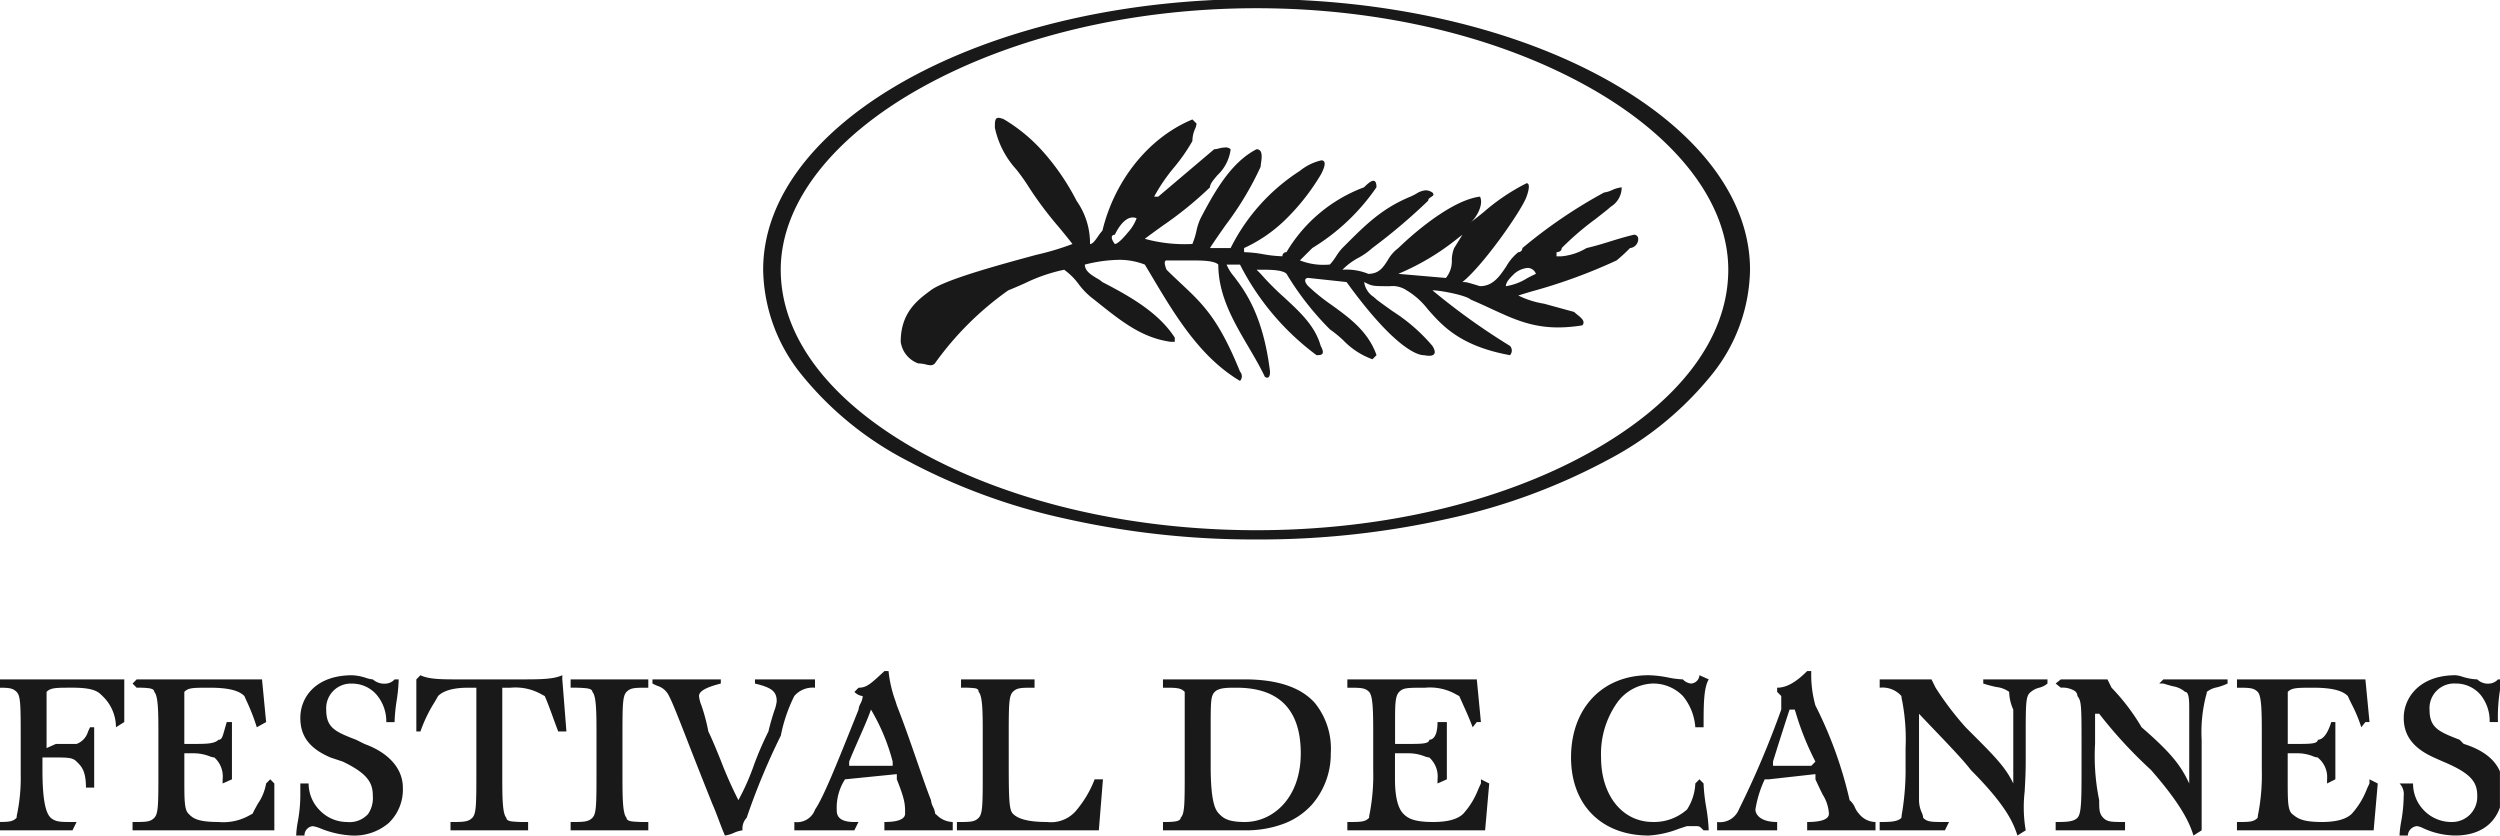 <svg id="Logo_Festival_De_Cannes" xmlns="http://www.w3.org/2000/svg" width="304" height="101.601" viewBox="0 0 304 101.601">
  <g id="Logo_Festival_De_Cannes-2" data-name="Logo_Festival_De_Cannes">
    <path id="Fill_1" data-name="Fill 1" d="M292.792,20h-1.007v-.052a11.435,11.435,0,0,1,.193-1.613,18.439,18.439,0,0,0,.311-3.145,1.874,1.874,0,0,0-.5-1.519h1.637a4.666,4.666,0,0,0,1.366,3.31,4.615,4.615,0,0,0,3.293,1.373,3.057,3.057,0,0,0,3.148-3.164c0-1.625-.643-2.717-4.155-4.178l-1.133-.506c-2.492-1.127-3.652-2.656-3.652-4.81,0-2.5,1.97-5.189,6.3-5.189a3.547,3.547,0,0,1,.822.178,6.578,6.578,0,0,0,1.822.328,1.854,1.854,0,0,0,1.512.507,1.571,1.571,0,0,0,1.007-.507H304v1.3a20.663,20.663,0,0,0-.252,3.862V6.2h-1.007a5.054,5.054,0,0,0-1.161-3.376,3.938,3.938,0,0,0-3-1.308,2.993,2.993,0,0,0-3.148,3.164c0,2.186,1.054,2.677,3.652,3.671l.5.506c2.283.711,3.766,1.84,4.408,3.354v4.378c-.77,2.2-2.693,3.407-5.415,3.407a9.423,9.423,0,0,1-3.918-.888,2.522,2.522,0,0,0-.741-.251A1.215,1.215,0,0,0,292.792,20ZM37.024,20H36.016a10.9,10.9,0,0,1,.193-1.66,18.471,18.471,0,0,0,.311-3.149V13.671h1.008a4.655,4.655,0,0,0,1.383,3.294,4.605,4.605,0,0,0,3.277,1.39,3.039,3.039,0,0,0,2.566-.965,3.449,3.449,0,0,0,.583-2.2c0-1.566-.582-2.7-3.652-4.178l-1.511-.506C37.647,9.418,36.52,7.935,36.52,5.7c0-2.583,1.947-5.189,6.3-5.189a6.061,6.061,0,0,1,1.669.317,3.583,3.583,0,0,0,.85.188,2.1,2.1,0,0,0,1.637.507,1.569,1.569,0,0,0,1.007-.507h.5a20.666,20.666,0,0,1-.252,2.595,20.678,20.678,0,0,0-.252,2.6H46.973a5.008,5.008,0,0,0-1.19-3.343,3.92,3.92,0,0,0-2.966-1.34,2.993,2.993,0,0,0-3.148,3.164c0,2.185,1.054,2.676,3.652,3.671l1.007.506c2.962,1.072,4.66,3.009,4.66,5.316a5.629,5.629,0,0,1-1.716,4.288A6.445,6.445,0,0,1,42.817,20a11.667,11.667,0,0,1-3.824-.854,4.261,4.261,0,0,0-.961-.285A1.121,1.121,0,0,0,37.024,20Zm229.7,0h0c-.482-1.574-1.473-3.753-5.163-7.974a55.229,55.229,0,0,1-6.3-6.835h-.5v3.67a26.277,26.277,0,0,0,.5,6.835c0,1.13,0,1.646.5,2.152s1,.507,2.644.507v1.013h-8.437V18.355h.147c1.168,0,2.031-.036,2.5-.506.5-.506.5-2.21.5-6.329V9.367c0-5.157,0-5.7-.5-6.329a.778.778,0,0,0-.325-.621,2.811,2.811,0,0,0-1.69-.393l-.63-.506.63-.507h5.666l.5,1.013a25.479,25.479,0,0,1,3.652,4.811c3.732,3.234,4.8,4.722,5.792,6.836V4.684c0-1.009,0-2.152-.5-2.152a3,3,0,0,0-1.527-.689c-.3-.083-.668-.185-1.118-.324h-.5l.5-.507h7.808v.507a7.029,7.029,0,0,1-1.281.459,2.789,2.789,0,0,0-1.238.554,1.746,1.746,0,0,1-.1.459,17.71,17.71,0,0,0-.533,5.364V19.367L266.725,20Zm-21.408,0h0c-.524-1.709-1.573-3.858-5.667-7.974-.825-1.106-2.759-3.126-4.465-4.908-.66-.69-1.283-1.34-1.831-1.926V15.7a3.736,3.736,0,0,0,.327,1.5,1.837,1.837,0,0,1,.177.648c.5.507,1,.507,2.644.507h.5l-.5,1.013h-7.934V18.355h.147c1.168,0,2.031-.036,2.5-.506a5,5,0,0,1,.083-.643,32.3,32.3,0,0,0,.421-5.685V9.367a24.884,24.884,0,0,0-.42-5.78,2.58,2.58,0,0,1-.084-.549,3.069,3.069,0,0,0-2.644-1.013V1.013h6.3l.5,1.013a37.353,37.353,0,0,0,3.652,4.811l.855.857c2.6,2.6,4.025,4.03,4.937,5.978V4.684a5.509,5.509,0,0,1-.5-2.152,3.233,3.233,0,0,0-1.556-.589,15.591,15.591,0,0,1-1.594-.424V1.013h7.808v.507a2.543,2.543,0,0,1-1.007.506,2.542,2.542,0,0,0-1.008.507c-.63.507-.63,1.112-.63,5.823v2.658c0,1.341-.068,2.561-.128,3.637a16.673,16.673,0,0,0,.128,4.717L245.317,20Zm-44.832,0c-5.738,0-9.446-3.726-9.446-9.493,0-5.981,3.8-10,9.446-10a13.436,13.436,0,0,1,2.371.28,10.77,10.77,0,0,0,1.784.226,1.572,1.572,0,0,0,1.008.507A1.094,1.094,0,0,0,206.654.507l1.133.506c-.629,1.013-.629,3.135-.629,5.823H206.15a6.708,6.708,0,0,0-1.511-3.8,5.021,5.021,0,0,0-3.651-1.519,5.57,5.57,0,0,0-4.33,2.31,10.773,10.773,0,0,0-1.968,6.677c0,4.621,2.59,7.848,6.3,7.848a6.018,6.018,0,0,0,4.155-1.519,6.309,6.309,0,0,0,1.007-3.164l.5-.507.5.507a21.9,21.9,0,0,0,.314,2.847,21.912,21.912,0,0,1,.315,2.849h-.629c-.5-.507-.5-.507-1.008-.507h-1.007c-.342.106-.683.219-1.012.328A11.9,11.9,0,0,1,200.484,20ZM88.153,20h0c-.252-.569-.507-1.243-.754-1.895s-.5-1.331-.757-1.9c-1.25-3.116-2.233-5.631-3.023-7.651l0-.007c-1.175-3.006-1.884-4.82-2.264-5.506a2.27,2.27,0,0,0-1.421-1.244c-.175-.077-.374-.164-.595-.275V1.013h8.312v.507C85.844,1.972,85,2.455,85,3.038a3.985,3.985,0,0,0,.282,1.107,22.109,22.109,0,0,1,.851,3.2c.439.883.97,2.187,1.531,3.568A49.98,49.98,0,0,0,89.789,15.7a28.688,28.688,0,0,0,1.874-4.228,39.364,39.364,0,0,1,1.778-4.126c.262-1.117.523-1.927.714-2.518a4.7,4.7,0,0,0,.293-1.153c0-1.185-.593-1.667-2.644-2.152V1.013h7.3V2.025H99.1a2.958,2.958,0,0,0-2.513,1.011,18.909,18.909,0,0,0-1.638,4.811,81.839,81.839,0,0,0-4.155,10,1.875,1.875,0,0,0-.5,1.519,3.87,3.87,0,0,0-1.071.316A3.863,3.863,0,0,1,88.153,20ZM216.1,19.368h-7.3V18.355h.005a2.472,2.472,0,0,0,2.639-1.518A112.212,112.212,0,0,0,216.6,4.684V3.038l-.5-.507V2.025c1.119,0,2.279-.644,3.652-2.025h.5a13.756,13.756,0,0,0,.5,4.177A50.009,50.009,0,0,1,224.914,15.7a2.411,2.411,0,0,1,.656.908,2.614,2.614,0,0,0,.478.738,2.624,2.624,0,0,0,2.014,1.012v1.012h-8.311V18.355h.009c1.749,0,2.636-.34,2.636-1.011a4.839,4.839,0,0,0-.757-2.321c-.235-.476-.527-1.068-.88-1.857v-.633l-5.667.633h-.5a13.652,13.652,0,0,0-1.133,3.671c0,.564.557,1.519,2.644,1.519v1.013Zm1.512-14.684c-.506,1.524-1.522,4.718-2.015,6.329v.507h4.659l.5-.507a33.8,33.8,0,0,1-2.4-5.971l-.008-.023-.111-.335ZM103.894,19.368h-7.3V18.355H96.6a2.32,2.32,0,0,0,2.514-1.518c1-1.445,2.705-5.71,4.515-10.225l.034-.085c.244-.608.491-1.224.739-1.841a1.809,1.809,0,0,1,.231-.731,2.158,2.158,0,0,0,.273-.914,1.587,1.587,0,0,1-1.007-.507l.5-.507c.969,0,1.472-.467,2.964-1.853L107.546,0h.5a15.118,15.118,0,0,0,.856,3.684l.01.032.142.461c.9,2.286,1.754,4.763,2.512,6.948.637,1.838,1.187,3.425,1.643,4.572a2.246,2.246,0,0,0,.252.823,2.246,2.246,0,0,1,.252.823l.178.145.009.008a2.843,2.843,0,0,0,1.953.859v1.012h-8.312V18.355h.007c2.076,0,2.512-.55,2.512-1.011,0-1.13,0-1.646-1.007-4.178v-.633l-6.3.633a6.37,6.37,0,0,0-1.007,3.671c0,.493,0,1.519,2.141,1.519h.5l-.5,1.013Zm2.015-14.684c-.288.867-.9,2.267-1.5,3.621-.452,1.031-.879,2-1.149,2.708v.507h5.289v-.507A24.432,24.432,0,0,0,105.909,4.684ZM288.636,19.367H272.013V18.355h.188c1.389,0,1.851-.023,2.33-.506a3.355,3.355,0,0,1,.083-.559,24.932,24.932,0,0,0,.421-5.264V7.848c0-2.687,0-4.81-.5-5.316s-1.011-.507-2.518-.507V1.013h15.616l.5,5.19h-.5l-.5.633a17.5,17.5,0,0,0-1.157-2.786c-.17-.345-.329-.67-.48-1.011-.433-.435-1.334-1.013-4.156-1.013-2.031,0-2.644,0-3.148.507V8.861h1.134c1.516,0,2.518,0,2.518-.506.367,0,1.064-.28,1.637-2.152h.5v6.962l-1.008.507v-.507a3.032,3.032,0,0,0-1.033-2.559l-.008-.008-.092-.091a1.811,1.811,0,0,1-.6-.154A4.973,4.973,0,0,0,279.318,10h-1.134v3.164c0,2.521,0,3.671.5,4.178l.084.068c.6.487,1.166.945,3.568.945,1.754,0,2.983-.341,3.652-1.012a9.53,9.53,0,0,0,1.8-2.937c.118-.264.229-.511.34-.734v-.507l1.008.507-.5,5.7Zm-108.05,0H163.838V18.355h.2c1.5,0,1.959-.022,2.44-.506a3.355,3.355,0,0,1,.083-.559,24.932,24.932,0,0,0,.421-5.264V7.848c0-2.687,0-4.81-.5-5.316s-1-.507-2.644-.507V1.013h15.741l.5,5.19h-.5l-.5.633c-.464-1.212-.857-2.075-1.237-2.909l0-.009c-.136-.3-.265-.582-.4-.879-.143-.072-.276-.144-.4-.213a6.421,6.421,0,0,0-3.753-.8c-2.137,0-2.644,0-3.148.507s-.5,1.631-.5,3.671V8.861h1.511c1.65,0,2.645,0,2.645-.506.305,0,1.007-.211,1.007-2.152h1.134v6.962l-1.134.507v-.507a3.1,3.1,0,0,0-1.007-2.658,1.822,1.822,0,0,1-.591-.148A5.415,5.415,0,0,0,171.141,10H169.63v3.164c0,2.615.548,3.715,1.008,4.178.531.534,1.209,1.012,3.652,1.012,1.755,0,2.983-.341,3.651-1.012a9.515,9.515,0,0,0,1.8-2.933c.119-.265.23-.514.342-.738v-.507l1.007.507-.5,5.7Zm-29.217,0h-9.949V18.355h.13c1.06,0,2.012-.039,2.012-.506.5-.506.5-1.632.5-5.823V2.532c-.5-.507-1-.507-2.645-.507V1.013h9.949c3.972,0,6.842.969,8.532,2.88A8.836,8.836,0,0,1,161.823,10a9.374,9.374,0,0,1-2.3,6.25,8.759,8.759,0,0,1-3.227,2.241A12.968,12.968,0,0,1,151.37,19.367ZM150.363,2.025c-1.149,0-2.141,0-2.645.507s-.5,1.164-.5,4.81v4.177c0,4.239.509,5.322,1.007,5.823s1.009,1.012,3.148,1.012c3.379,0,6.8-2.87,6.8-8.355C158.17,4.708,155.544,2.025,150.363,2.025ZM133.614,19.367H116.361V18.355h.2c1.5,0,1.959-.022,2.441-.506.5-.506.5-1.632.5-5.823V7.848c0-2.687,0-4.81-.5-5.316,0-.257-.127-.381-.453-.443a11.128,11.128,0,0,0-1.688-.063V1.013h8.941V2.025h-.2c-1.5,0-1.959.022-2.44.506-.5.507-.5,1.633-.5,5.823V10c0,5.251,0,6.835.5,7.342.433.435,1.335,1.012,4.156,1.012a4.012,4.012,0,0,0,3.651-1.519,13.164,13.164,0,0,0,2.141-3.671h1.008l-.5,6.2Zm-54.78,0H69.388V18.355h.189c1.389,0,1.972-.019,2.456-.506.5-.506.5-1.632.5-5.823V7.848c0-2.687,0-4.81-.5-5.316,0-.234-.237-.375-.746-.443a16.211,16.211,0,0,0-1.9-.063V1.013h9.446V2.025h-.2c-1.5,0-1.959.022-2.441.506-.5.507-.5,1.633-.5,5.823v4.177c0,2.688,0,4.811.5,5.316,0,.239.217.376.7.443a16.312,16.312,0,0,0,1.942.063v1.012Zm-14.608,0H54.78V18.355h.189c1.389,0,1.972-.019,2.456-.506.5-.506.5-1.632.5-5.823v-10H56.921c-1.755,0-2.983.341-3.652,1.013-.133.241-.283.5-.442.771a17.373,17.373,0,0,0-1.7,3.533h-.5V1.013l.5-.506c1.008.506,2.62.506,4.66.506h7.3c2.68,0,4.156,0,5.289-.506v.506l.5,6.33H67.877c-.227-.595-.436-1.168-.639-1.722V5.614h0c-.347-.951-.675-1.85-1-2.576-.143-.072-.275-.143-.4-.212a6.418,6.418,0,0,0-3.753-.8H61.077V12.532c0,2.688,0,4.811.5,5.316,0,.239.217.376.7.443a16.311,16.311,0,0,0,1.942.063v1.012Zm-30.854,0H16.119V18.355h.2c1.5,0,1.959-.022,2.441-.506.5-.506.5-1.632.5-5.823V7.848c0-2.687,0-4.81-.5-5.316,0-.232-.2-.373-.639-.443a10.564,10.564,0,0,0-1.5-.063l-.5-.506.5-.507H31.861l.5,5.19-1.134.633a25.08,25.08,0,0,0-1.262-3.241c-.083-.184-.166-.369-.249-.556-.433-.435-1.334-1.013-4.155-1.013-2.137,0-2.645,0-3.148.507V8.861h1.007c1.649,0,2.644,0,3.148-.506.393,0,.48-.308.737-1.223.071-.253.16-.567.27-.929h.63v6.962l-1.133.507v-.507a3.1,3.1,0,0,0-1.008-2.658,1.819,1.819,0,0,1-.59-.147A5.412,5.412,0,0,0,23.423,10H22.416v3.164c0,2.521,0,3.671.5,4.178s1.009,1.012,3.652,1.012a6.428,6.428,0,0,0,3.752-.8c.128-.069.261-.141.4-.213.166-.376.4-.785.64-1.218a6.133,6.133,0,0,0,1-2.453l.5-.507.5.507v5.7Zm-24.556,0H0V18.352c1.105-.006,1.565-.051,2.015-.5a3.415,3.415,0,0,1,.091-.588,21.742,21.742,0,0,0,.412-4.729V8.355c0-4.19,0-5.316-.5-5.823C1.563,2.076,1.1,2.031,0,2.025V1.013H15.112V6.2L14.1,6.836a5.244,5.244,0,0,0-1.637-3.8c-.5-.5-1.008-1.013-3.652-1.013-2.032,0-2.645,0-3.148.507V9.367L6.8,8.861H9.319A2.284,2.284,0,0,0,10.7,7.38c.071-.162.153-.345.252-.545h.5v7.341H10.453c0-2.039-.56-2.594-1.054-3.084l-.009-.008-.072-.072c-.5-.506-1.011-.506-3.148-.506H5.163v1.518c0,4.264.538,5.352,1.007,5.823.63.507,1.138.507,2.645.507h.5l-.5,1.012Z" transform="translate(0 81.6)" fill="#1a1919"/>
    <path id="Fill_2" data-name="Fill 2" d="M60,65.6a104.542,104.542,0,0,1-23.438-2.572A74.625,74.625,0,0,1,17.5,56.007,40.372,40.372,0,0,1,4.688,45.583,20.758,20.758,0,0,1,0,32.8C0,15.865,24.09,1.458,54.842,0H65.174c14.938.706,28.8,4.481,39.03,10.63,10.186,6.122,15.8,14,15.8,22.17a20.8,20.8,0,0,1-4.67,12.783,40.218,40.218,0,0,1-12.783,10.424A74.4,74.4,0,0,1,83.49,63.028,104.863,104.863,0,0,1,60,65.6ZM60,1C44.939,1,30.493,4.414,19.324,10.61,8.4,16.669,2.138,24.756,2.138,32.8c0,8.294,6.1,16.2,17.186,22.269S44.851,64.473,60,64.473c15.119,0,29.476-3.34,40.424-9.405,10.92-6.049,16.934-13.957,16.934-22.269,0-8.06-6.172-16.148-16.934-22.19C89.389,4.414,75.032,1,60,1ZM57.987,46.32h0c-4.889-2.9-7.929-8.015-10.868-12.964l-.008-.013q-.349-.587-.7-1.169a8.523,8.523,0,0,0-3.209-.578,17.994,17.994,0,0,0-4.086.578c0,.792.811,1.277,1.463,1.666a3.756,3.756,0,0,1,.675.463c3.38,1.749,6.845,3.712,8.8,6.76v.5h-.5c-3.474-.477-5.97-2.47-8.862-4.778l-.042-.033-.4-.322a8.831,8.831,0,0,1-1.885-1.879A7.815,7.815,0,0,0,36.6,32.8a20.281,20.281,0,0,0-4.764,1.638c-.637.282-1.293.573-2.028.866a37.66,37.66,0,0,0-8.931,8.889.693.693,0,0,1-.522.222,2.425,2.425,0,0,1-.53-.087,3.978,3.978,0,0,0-.961-.135,3.268,3.268,0,0,1-2.138-2.629c0-3.543,2.045-5.066,3.539-6.178l.11-.082C22.1,34,28.793,32.184,33.221,30.985A32.648,32.648,0,0,0,37.61,29.67c-.528-.687-1.086-1.363-1.676-2.078a44.273,44.273,0,0,1-3.607-4.807,23.673,23.673,0,0,0-1.56-2.2,10.842,10.842,0,0,1-2.591-5.059c0-.722,0-1.2.444-1.2a1.854,1.854,0,0,1,.688.2,20.168,20.168,0,0,1,4.968,4.193,28.646,28.646,0,0,1,3.836,5.7,8.951,8.951,0,0,1,1.635,5.258c.324,0,.652-.474.97-.931a5.309,5.309,0,0,1,.539-.7c1.487-6.169,5.681-11.35,10.943-13.521l.5.5a1.806,1.806,0,0,1-.177.641,3.665,3.665,0,0,0-.326,1.487,21.83,21.83,0,0,1-2.216,3.19,21.736,21.736,0,0,0-2.438,3.57h.5l6.792-5.758a2.86,2.86,0,0,0,.567-.1,3.769,3.769,0,0,1,.812-.127.852.852,0,0,1,.634.223,5.193,5.193,0,0,1-1.606,3.152c-.489.575-.911,1.072-.911,1.479a44.935,44.935,0,0,1-5.767,4.679c-.708.509-1.439,1.035-2.158,1.58a18.308,18.308,0,0,0,5.786.626,8.724,8.724,0,0,0,.491-1.564,7.052,7.052,0,0,1,.515-1.567c1.766-3.379,3.745-6.81,6.793-8.387a.558.558,0,0,1,.444.179c.278.321.18,1.007.108,1.507a3.665,3.665,0,0,0-.048.441,38.036,38.036,0,0,1-4.249,7.086c-.677.964-1.317,1.874-1.915,2.8h2.516a23.719,23.719,0,0,1,8.428-9.389,6.323,6.323,0,0,1,2.6-1.272.369.369,0,0,1,.35.166c.249.435-.428,1.6-.435,1.607a26.914,26.914,0,0,1-4.229,5.383,17.814,17.814,0,0,1-5.078,3.505v.5a15.19,15.19,0,0,1,2.327.25,15.194,15.194,0,0,0,2.327.25.49.49,0,0,1,.5-.5,18.437,18.437,0,0,1,9.434-7.888c.3-.3.8-.793,1.136-.793.248,0,.373.267.373.793a25.635,25.635,0,0,1-7.8,7.386l-.767.764-.742.739a7.761,7.761,0,0,0,3.648.5,6.978,6.978,0,0,0,.755-1,7,7,0,0,1,.754-1l.418-.417c2.475-2.47,4.431-4.421,7.884-5.843.265-.117.5-.243.7-.354a2.476,2.476,0,0,1,1.138-.409,1.489,1.489,0,0,1,.8.263.354.354,0,0,1,.14.266c-.012.113-.14.194-.275.28-.173.11-.368.235-.368.455a70.164,70.164,0,0,1-6.792,5.758,8.414,8.414,0,0,1-1.692,1.19A8,8,0,0,0,70.44,32.8l.01,0a6.93,6.93,0,0,1,3.134.5c1.306,0,1.816-.8,2.356-1.64a4.66,4.66,0,0,1,1.291-1.49,39.248,39.248,0,0,1,3.412-2.942c1.793-1.371,4.381-3.059,6.525-3.318.488.972-.469,2.6-1.132,3.13.515-.392,1.042-.815,1.551-1.225a25.03,25.03,0,0,1,5.242-3.533.235.235,0,0,1,.207.1c.241.352-.2,1.513-.207,1.525-.518,1.547-5.171,8.273-7.8,10.391.5,0,.5,0,2.138.5,1.594,0,2.417-1.236,3.213-2.431a5.952,5.952,0,0,1,1.442-1.7.494.494,0,0,0,.5-.5,60.431,60.431,0,0,1,9.937-6.76,3.183,3.183,0,0,0,.956-.287,3.693,3.693,0,0,1,1.182-.34,2.739,2.739,0,0,1-1.276,2.323,4.519,4.519,0,0,0-.359.306c-.538.435-1.091.866-1.625,1.282a34.334,34.334,0,0,0-4.035,3.475c0,.5-.623.5-.629.5v.5h.629a7.2,7.2,0,0,0,3.019-1c1.069-.25,2-.536,2.892-.813s1.825-.564,2.895-.814a.5.5,0,0,1,.5.5,1.1,1.1,0,0,1-1.006,1.127l0,.005a19.338,19.338,0,0,1-1.631,1.5,65.708,65.708,0,0,1-10.442,3.8c-.525.16-1.03.314-1.507.461a10.919,10.919,0,0,0,3.145,1l3.648,1a5.341,5.341,0,0,0,.406.349c.486.392.987.8.6,1.278a18.334,18.334,0,0,1-2.96.256c-3.233,0-5.486-1.044-8.095-2.253-.8-.37-1.623-.752-2.531-1.133-.516-.513-3.659-1.127-4.654-1.127a81.162,81.162,0,0,0,9.434,6.761.829.829,0,0,1,0,1.127c-6.044-1.1-8.228-3.579-9.983-5.57A9.3,9.3,0,0,0,78.239,35.3a3.055,3.055,0,0,0-2.012-.5c-2.138,0-2.138,0-3.145-.5a2.585,2.585,0,0,0,1.16,1.811c.128.112.249.217.35.317.693.525,1.348.988,1.981,1.436a21.389,21.389,0,0,1,4.811,4.2c.266.43.344.75.232.951-.092.165-.307.248-.641.248a2.841,2.841,0,0,1-.6-.073.513.513,0,0,1-.075,0c-.488,0-3.235-.429-9.359-8.893l-4.654-.5a.344.344,0,0,0-.354.185c-.083.2.056.521.354.817a23.85,23.85,0,0,0,2.885,2.321c2.16,1.565,4.393,3.182,5.416,6.067l-.5.5a9.264,9.264,0,0,1-3.561-2.324,15.161,15.161,0,0,0-1.6-1.306,34.912,34.912,0,0,1-5.283-6.76c-.5-.5-2.03-.5-3.145-.5H60l.5.5a32.638,32.638,0,0,0,2.862,2.875c1.936,1.788,3.765,3.477,4.433,5.889.25.448.322.752.218.928-.117.2-.438.2-.721.2a31.477,31.477,0,0,1-9.309-11.017H56.353a5.633,5.633,0,0,0,.931,1.487c1.315,1.749,3.515,4.677,4.352,11.532,0,.609-.186.737-.342.737a.541.541,0,0,1-.287-.111c-.572-1.209-1.26-2.382-1.989-3.624-1.805-3.076-3.672-6.257-3.672-10.021-.5-.5-2.157-.5-3.145-.5H49.056a.2.2,0,0,0-.176.086c-.168.259.173,1.032.176,1.04.63.627,1.208,1.169,1.767,1.693,2.648,2.484,4.562,4.279,7.164,10.7a.826.826,0,0,1,0,1.126ZM92.956,32.578a2.905,2.905,0,0,0-1.635.723c-.5.492-1.007,1-1.007,1.5A6.783,6.783,0,0,0,92.9,33.83c.378-.2.735-.383,1.066-.529A1.082,1.082,0,0,0,92.956,32.578Zm-7.925-4.034-.464.349A29.932,29.932,0,0,1,77.233,33.3l5.786.5a3.222,3.222,0,0,0,.723-2.194,3.921,3.921,0,0,1,.283-1.437l1.006-1.627h0Zm-40.09-2.1c-1.254,0-2.165,2.079-2.174,2.1h0a.345.345,0,0,0-.341.171c-.1.206.03.563.345.956.327,0,1.019-.712,1.557-1.377a5.345,5.345,0,0,0,1.085-1.753A1.219,1.219,0,0,0,44.941,26.444Z" transform="translate(92.8)" fill="#1a1919"/>
  </g>
</svg>
